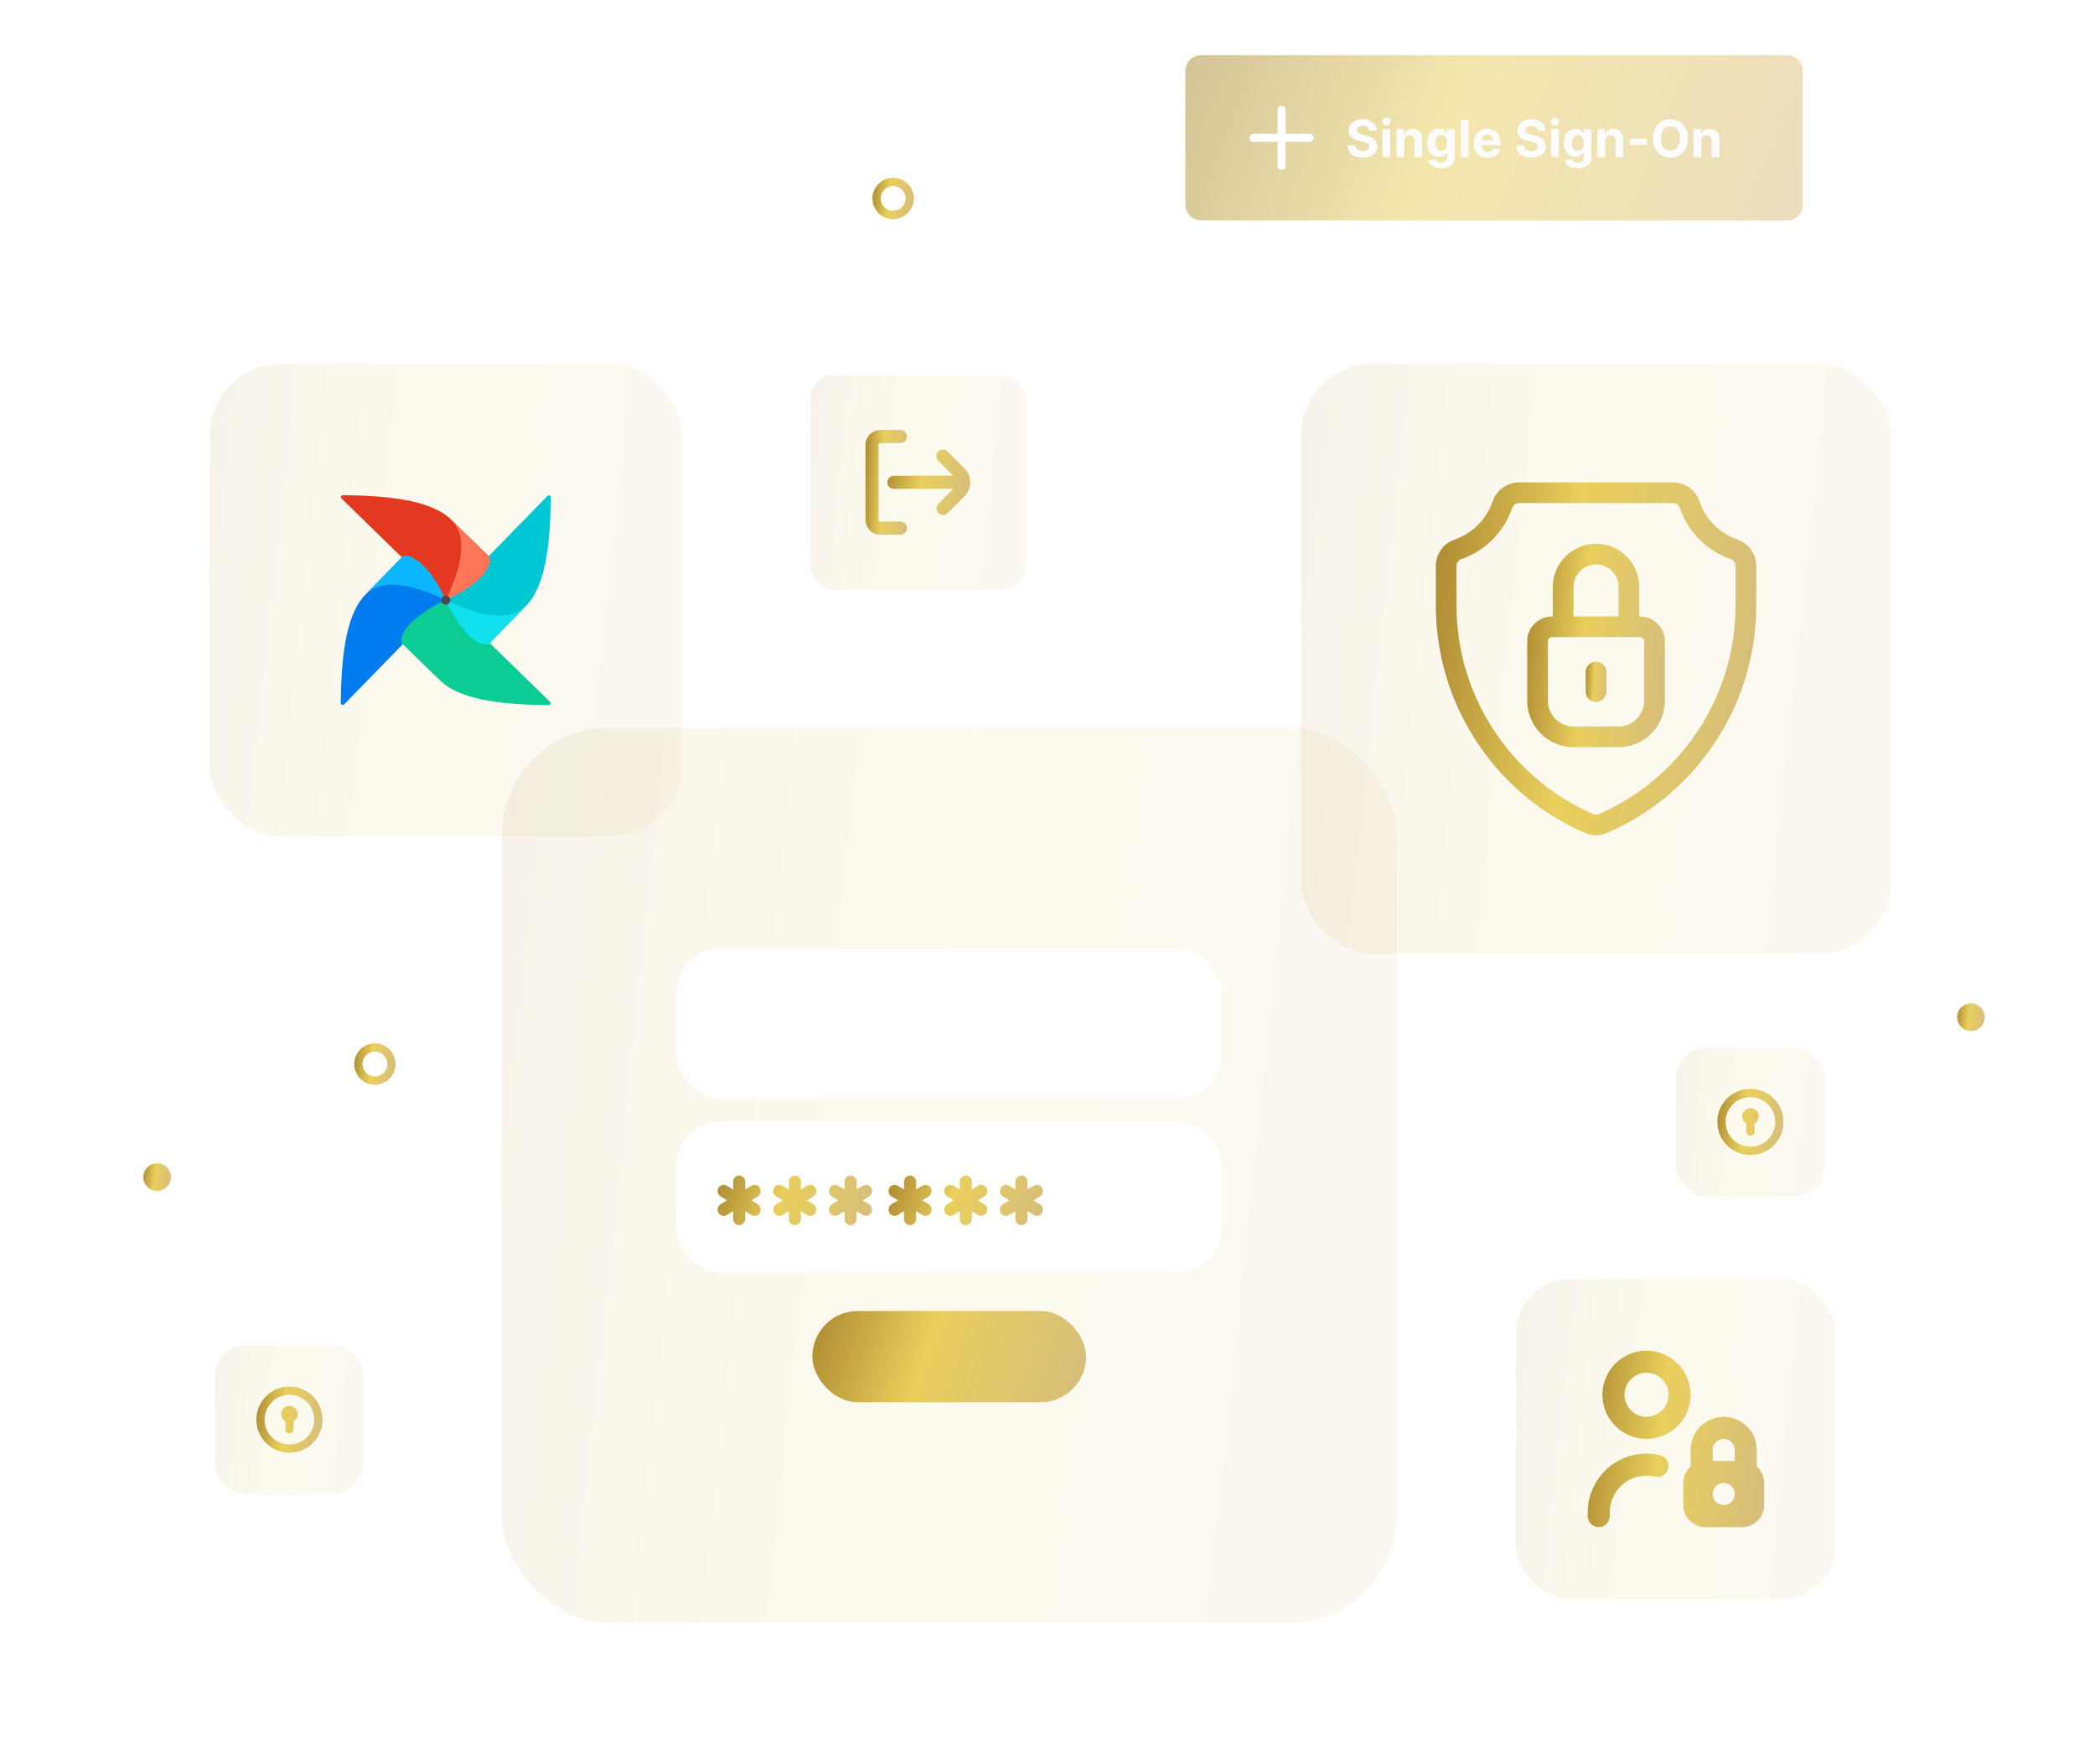 <svg width="380" height="320" viewBox="0 0 380 320" fill="none" xmlns="http://www.w3.org/2000/svg">
<g filter="url(#filter0_d_2087_2740)">
<rect x="275" y="232" width="57.975" height="57.975" rx="9.803" fill="url(#paint0_linear_2087_2740)" fill-opacity="0.1"/>
<g clip-path="url(#clip0_2087_2740)">
<path d="M298.654 244.988C294.242 244.988 290.654 248.576 290.654 252.988C290.654 257.4 294.242 260.988 298.654 260.988C303.066 260.988 306.654 257.4 306.654 252.988C306.654 248.576 303.066 244.988 298.654 244.988ZM298.654 256.988C296.449 256.988 294.654 255.193 294.654 252.988C294.654 250.782 296.449 248.988 298.654 248.988C300.86 248.988 302.654 250.782 302.654 252.988C302.654 255.193 300.86 256.988 298.654 256.988ZM302.601 266.346C302.346 267.421 301.264 268.085 300.194 267.833C299.694 267.714 299.176 267.654 298.654 267.654C294.978 267.654 291.988 270.645 291.988 274.321V274.988C291.988 276.093 291.093 276.988 289.988 276.988C288.882 276.988 287.988 276.093 287.988 274.988V274.321C287.988 268.44 292.773 263.654 298.654 263.654C299.485 263.654 300.313 263.75 301.114 263.94C302.19 264.194 302.856 265.272 302.601 266.346ZM318.654 266.008V262.988C318.654 259.68 315.962 256.988 312.654 256.988C309.346 256.988 306.654 259.68 306.654 262.988V266.008C305.836 266.74 305.321 267.804 305.321 268.988V272.988C305.321 275.197 307.112 276.988 309.321 276.988H315.988C318.197 276.988 319.988 275.197 319.988 272.988V268.988C319.988 267.804 319.473 266.74 318.654 266.008ZM312.654 260.988C313.757 260.988 314.654 261.885 314.654 262.988V264.988H310.654V262.988C310.654 261.885 311.552 260.988 312.654 260.988ZM312.654 272.988C311.55 272.988 310.654 272.092 310.654 270.988C310.654 269.884 311.55 268.988 312.654 268.988C313.758 268.988 314.654 269.884 314.654 270.988C314.654 272.092 313.758 272.988 312.654 272.988Z" fill="url(#paint1_linear_2087_2740)"/>
</g>
</g>
<g filter="url(#filter1_d_2087_2740)">
<rect x="147" y="68" width="38.975" height="38.975" rx="4.246" fill="url(#paint2_linear_2087_2740)" fill-opacity="0.1"/>
<g clip-path="url(#clip1_2087_2740)">
<path d="M163.321 94.612H159.686C159.601 94.612 159.518 94.578 159.458 94.517C159.397 94.457 159.363 94.375 159.363 94.289V80.686C159.363 80.6 159.397 80.518 159.458 80.458C159.518 80.397 159.601 80.363 159.686 80.362H163.321C163.636 80.362 163.938 80.237 164.161 80.015C164.383 79.792 164.508 79.49 164.508 79.175C164.508 78.86 164.383 78.558 164.161 78.335C163.938 78.113 163.636 77.987 163.321 77.987H159.686C158.971 77.988 158.285 78.273 157.779 78.779C157.273 79.285 156.988 79.971 156.988 80.686V94.289C156.988 95.004 157.273 95.69 157.779 96.196C158.285 96.702 158.971 96.987 159.686 96.987H163.321C163.636 96.987 163.938 96.862 164.161 96.64C164.383 96.417 164.508 96.115 164.508 95.8C164.508 95.485 164.383 95.183 164.161 94.96C163.938 94.738 163.636 94.612 163.321 94.612Z" fill="url(#paint3_linear_2087_2740)"/>
<path d="M174.944 84.968L171.871 81.897C171.761 81.787 171.63 81.699 171.486 81.64C171.342 81.58 171.187 81.549 171.031 81.549C170.875 81.549 170.721 81.58 170.577 81.64C170.433 81.7 170.302 81.787 170.192 81.897C170.081 82.008 169.994 82.139 169.934 82.283C169.875 82.427 169.844 82.581 169.844 82.737C169.844 83.052 169.969 83.354 170.192 83.577L172.893 86.277L162.134 86.299C161.819 86.299 161.517 86.425 161.294 86.647C161.071 86.87 160.946 87.172 160.946 87.487C160.946 87.802 161.071 88.104 161.294 88.327C161.517 88.549 161.819 88.674 162.134 88.674L172.937 88.655L170.192 91.4C169.982 91.625 169.868 91.922 169.874 92.23C169.879 92.538 170.004 92.831 170.222 93.049C170.439 93.266 170.733 93.391 171.041 93.396C171.348 93.401 171.646 93.287 171.871 93.077L174.942 90.006C175.273 89.675 175.535 89.283 175.714 88.85C175.893 88.418 175.985 87.955 175.985 87.487C175.985 87.019 175.893 86.556 175.714 86.124C175.535 85.692 175.273 85.299 174.942 84.968H174.944Z" fill="url(#paint4_linear_2087_2740)"/>
</g>
</g>
<g filter="url(#filter2_d_2087_2740)">
<rect x="39" y="244" width="27" height="27" rx="5.661" fill="url(#paint5_linear_2087_2740)" fill-opacity="0.1"/>
<g clip-path="url(#clip2_2087_2740)">
<path d="M52.5 251.5C51.313 251.5 50.153 251.852 49.167 252.511C48.18 253.17 47.411 254.108 46.957 255.204C46.503 256.3 46.384 257.507 46.615 258.671C46.847 259.834 47.418 260.904 48.257 261.743C49.096 262.582 50.166 263.153 51.33 263.385C52.493 263.616 53.7 263.497 54.796 263.043C55.892 262.589 56.83 261.82 57.489 260.833C58.148 259.847 58.5 258.687 58.5 257.5C58.498 255.909 57.866 254.384 56.741 253.259C55.616 252.134 54.091 251.502 52.5 251.5V251.5ZM52.5 262C51.61 262 50.74 261.736 50 261.242C49.26 260.747 48.683 260.044 48.343 259.222C48.002 258.4 47.913 257.495 48.087 256.622C48.26 255.749 48.689 254.947 49.318 254.318C49.947 253.689 50.749 253.26 51.622 253.086C52.495 252.913 53.4 253.002 54.222 253.343C55.044 253.683 55.747 254.26 56.242 255C56.736 255.74 57 256.61 57 257.5C56.999 258.693 56.524 259.837 55.681 260.681C54.837 261.524 53.693 261.999 52.5 262ZM54 256.5C53.999 256.762 53.929 257.019 53.798 257.246C53.666 257.473 53.477 257.661 53.25 257.792V259.25C53.25 259.449 53.171 259.64 53.03 259.78C52.89 259.921 52.699 260 52.5 260C52.301 260 52.11 259.921 51.97 259.78C51.829 259.64 51.75 259.449 51.75 259.25V257.792C51.523 257.659 51.335 257.47 51.204 257.242C51.074 257.014 51.005 256.756 51.006 256.493C51.007 256.231 51.077 255.973 51.209 255.746C51.341 255.518 51.53 255.33 51.758 255.199C51.986 255.069 52.244 255 52.506 255.001C52.769 255.001 53.027 255.071 53.254 255.203C53.481 255.335 53.67 255.524 53.801 255.752C53.932 255.979 54 256.237 54 256.5Z" fill="url(#paint6_linear_2087_2740)"/>
</g>
</g>
<g filter="url(#filter3_d_2087_2740)">
<rect x="304" y="190" width="27" height="27" rx="5.661" fill="url(#paint7_linear_2087_2740)" fill-opacity="0.1"/>
<g clip-path="url(#clip3_2087_2740)">
<path d="M317.5 197.5C316.313 197.5 315.153 197.852 314.167 198.511C313.18 199.17 312.411 200.108 311.957 201.204C311.503 202.3 311.384 203.507 311.615 204.671C311.847 205.834 312.418 206.904 313.257 207.743C314.096 208.582 315.166 209.153 316.329 209.385C317.493 209.616 318.7 209.497 319.796 209.043C320.892 208.589 321.83 207.82 322.489 206.833C323.148 205.847 323.5 204.687 323.5 203.5C323.498 201.909 322.866 200.384 321.741 199.259C320.616 198.134 319.091 197.502 317.5 197.5V197.5ZM317.5 208C316.61 208 315.74 207.736 315 207.242C314.26 206.747 313.683 206.044 313.343 205.222C313.002 204.4 312.913 203.495 313.086 202.622C313.26 201.749 313.689 200.947 314.318 200.318C314.947 199.689 315.749 199.26 316.622 199.086C317.495 198.913 318.4 199.002 319.222 199.343C320.044 199.683 320.747 200.26 321.242 201C321.736 201.74 322 202.61 322 203.5C321.999 204.693 321.524 205.837 320.681 206.681C319.837 207.524 318.693 207.999 317.5 208ZM319 202.5C318.999 202.762 318.929 203.019 318.798 203.246C318.666 203.473 318.477 203.661 318.25 203.792V205.25C318.25 205.449 318.171 205.64 318.03 205.78C317.89 205.921 317.699 206 317.5 206C317.301 206 317.11 205.921 316.97 205.78C316.829 205.64 316.75 205.449 316.75 205.25V203.792C316.523 203.659 316.335 203.47 316.204 203.242C316.074 203.014 316.005 202.756 316.006 202.493C316.007 202.231 316.077 201.973 316.209 201.746C316.341 201.518 316.53 201.33 316.758 201.199C316.986 201.069 317.244 201 317.506 201.001C317.769 201.001 318.027 201.071 318.254 201.203C318.481 201.335 318.67 201.524 318.801 201.752C318.932 201.979 319 202.237 319 202.5Z" fill="url(#paint8_linear_2087_2740)"/>
</g>
</g>
<g filter="url(#filter4_d_2087_2740)">
<rect x="38" y="66" width="85.718" height="85.718" rx="12.988" fill="url(#paint9_linear_2087_2740)" fill-opacity="0.1"/>
<path d="M62.425 127.754L80.665 109.057C80.778 108.94 80.8 108.76 80.705 108.627C79.595 107.078 77.55 106.81 76.791 105.769C74.543 102.687 73.973 100.941 73.008 101.05C72.942 101.057 72.882 101.094 72.833 101.143L66.243 107.897C62.454 111.782 61.91 120.337 61.811 127.501C61.806 127.825 62.199 127.987 62.425 127.754Z" fill="#017CEE"/>
<path d="M99.754 127.292L81.057 109.053C80.939 108.94 80.76 108.917 80.626 109.013C79.078 110.122 78.809 112.168 77.769 112.926C74.687 115.174 72.941 115.744 73.05 116.709C73.056 116.776 73.094 116.836 73.143 116.885L79.897 123.474C83.781 127.263 92.337 127.807 99.501 127.907C99.825 127.911 99.987 127.519 99.754 127.292Z" fill="#0BCD93"/>
<path fill-rule="evenodd" clip-rule="evenodd" d="M79.897 123.472C77.773 121.402 76.788 117.304 80.859 108.858C74.246 111.813 71.929 115.698 73.07 116.809L79.899 123.472H79.897Z" fill="#0BCD93"/>
<path d="M99.292 89.963L81.052 108.66C80.937 108.778 80.917 108.958 81.013 109.091C82.122 110.639 84.168 110.908 84.926 111.948C87.174 115.03 87.744 116.776 88.709 116.667C88.776 116.661 88.836 116.623 88.884 116.574L95.474 109.821C99.266 105.936 99.809 97.38 99.907 90.216C99.911 89.892 99.519 89.731 99.292 89.963Z" fill="#00C7D4"/>
<path fill-rule="evenodd" clip-rule="evenodd" d="M95.472 109.821C93.402 111.944 89.304 112.929 80.858 108.858C83.813 115.472 87.698 117.788 88.809 116.647L95.472 109.818V109.821Z" fill="#11E1EE"/>
<path d="M61.963 90.425L80.66 108.664C80.778 108.778 80.957 108.8 81.09 108.704C82.639 107.595 82.907 105.549 83.948 104.791C87.03 102.543 88.776 101.973 88.667 101.008C88.66 100.941 88.623 100.879 88.574 100.833L81.82 94.243C77.936 90.454 69.38 89.91 62.216 89.81C61.892 89.806 61.73 90.198 61.963 90.425Z" fill="#E43921"/>
<path fill-rule="evenodd" clip-rule="evenodd" d="M81.821 94.243C83.944 96.313 84.929 100.411 80.858 108.858C87.472 105.902 89.788 102.017 88.647 100.906L81.818 94.243H81.821Z" fill="#FF7557"/>
<path fill-rule="evenodd" clip-rule="evenodd" d="M66.246 107.897C68.316 105.774 72.413 104.788 80.86 108.86C77.905 102.246 74.02 99.93 72.908 101.07L66.246 107.899V107.897Z" fill="#0CB6FF"/>
<path d="M80.863 109.672C81.314 109.672 81.679 109.306 81.679 108.855C81.679 108.404 81.314 108.039 80.863 108.039C80.412 108.039 80.046 108.404 80.046 108.855C80.046 109.306 80.412 109.672 80.863 109.672Z" fill="#4A4848"/>
</g>
<g filter="url(#filter5_d_2087_2740)">
<path d="M162 32.25C161.258 32.25 160.533 32.47 159.917 32.882C159.3 33.294 158.819 33.88 158.535 34.565C158.252 35.25 158.177 36.004 158.322 36.732C158.467 37.459 158.824 38.127 159.348 38.652C159.873 39.176 160.541 39.533 161.268 39.678C161.996 39.823 162.75 39.748 163.435 39.465C164.12 39.181 164.706 38.7 165.118 38.083C165.53 37.467 165.75 36.742 165.75 36C165.749 35.006 165.354 34.053 164.65 33.349C163.947 32.647 162.994 32.251 162 32.25ZM162 38.25C161.555 38.25 161.12 38.118 160.75 37.871C160.38 37.624 160.092 37.272 159.921 36.861C159.751 36.45 159.706 35.998 159.793 35.561C159.88 35.125 160.094 34.724 160.409 34.409C160.724 34.094 161.125 33.88 161.561 33.793C161.998 33.706 162.45 33.751 162.861 33.921C163.272 34.092 163.624 34.38 163.871 34.75C164.118 35.12 164.25 35.555 164.25 36C164.249 36.596 164.012 37.168 163.59 37.59C163.168 38.012 162.597 38.249 162 38.25Z" fill="url(#paint10_linear_2087_2740)"/>
</g>
<g filter="url(#filter6_d_2087_2740)">
<path d="M68 189.25C67.258 189.25 66.533 189.47 65.917 189.882C65.3 190.294 64.819 190.88 64.535 191.565C64.252 192.25 64.177 193.004 64.322 193.732C64.467 194.459 64.824 195.127 65.348 195.652C65.873 196.176 66.541 196.533 67.268 196.678C67.996 196.823 68.75 196.748 69.435 196.465C70.12 196.181 70.706 195.7 71.118 195.083C71.53 194.467 71.75 193.742 71.75 193C71.749 192.006 71.353 191.053 70.65 190.35C69.948 189.646 68.994 189.251 68 189.25ZM68 195.25C67.555 195.25 67.12 195.118 66.75 194.871C66.38 194.624 66.092 194.272 65.921 193.861C65.751 193.45 65.706 192.998 65.793 192.561C65.88 192.125 66.094 191.724 66.409 191.409C66.724 191.094 67.125 190.88 67.561 190.793C67.998 190.706 68.45 190.751 68.861 190.921C69.272 191.092 69.624 191.38 69.871 191.75C70.118 192.12 70.25 192.555 70.25 193C70.249 193.597 70.012 194.168 69.59 194.59C69.168 195.012 68.597 195.249 68 195.25Z" fill="url(#paint11_linear_2087_2740)"/>
</g>
<g filter="url(#filter7_d_2087_2740)">
<rect x="236" y="66" width="107" height="107" rx="12.988" fill="url(#paint12_linear_2087_2740)" fill-opacity="0.1"/>
<path d="M315.14 97.867C311.925 96.761 309.349 94.171 308.25 90.938C307.552 88.881 305.625 87.5 303.459 87.5H275.538C273.372 87.5 271.446 88.881 270.747 90.938C269.647 94.173 267.072 96.763 263.857 97.867C261.811 98.569 260.437 100.5 260.437 102.673V109.735C260.437 118.952 263.198 127.827 268.423 135.401C273.205 142.33 279.792 147.752 287.476 151.082C288.119 151.361 288.809 151.5 289.5 151.5C290.191 151.5 290.88 151.361 291.523 151.082C299.206 147.752 305.794 142.33 310.575 135.401C315.8 127.827 318.563 118.952 318.563 109.735V102.673C318.563 100.502 317.188 98.57 315.143 97.867H315.14ZM314.81 109.735C314.81 118.188 312.278 126.326 307.487 133.271C303.105 139.621 297.069 144.591 290.03 147.641C289.692 147.787 289.305 147.789 288.966 147.641C281.927 144.591 275.891 139.621 271.51 133.271C266.718 126.327 264.186 118.188 264.186 109.735V102.673C264.186 102.103 264.543 101.597 265.074 101.414C269.378 99.935 272.827 96.47 274.297 92.145C274.48 91.61 274.978 91.25 275.538 91.25H303.459C304.019 91.25 304.518 91.61 304.7 92.145C306.17 96.47 309.618 99.935 313.923 101.414C314.454 101.597 314.812 102.103 314.812 102.673V109.735H314.81Z" fill="url(#paint13_linear_2087_2740)"/>
<path d="M297.465 111.811H297.338V106.47C297.338 102.148 293.82 98.63 289.497 98.63C285.175 98.63 281.657 102.148 281.657 106.47V111.811H281.53C279.04 111.811 277.015 113.837 277.015 116.326V127.117C277.015 131.753 280.787 135.527 285.424 135.527H293.571C298.208 135.527 301.98 131.755 301.98 127.117V116.326C301.98 113.836 299.955 111.811 297.465 111.811ZM285.407 106.47C285.407 104.215 287.242 102.38 289.497 102.38C291.753 102.38 293.588 104.215 293.588 106.47V111.811H285.407V106.47ZM298.23 127.117C298.23 129.686 296.14 131.776 293.571 131.776H285.424C282.855 131.776 280.765 129.686 280.765 127.117V116.326C280.765 115.903 281.109 115.561 281.53 115.561H297.465C297.888 115.561 298.23 115.904 298.23 116.326V127.117Z" fill="url(#paint14_linear_2087_2740)"/>
<path d="M289.497 120.023C288.461 120.023 287.622 120.862 287.622 121.898V125.441C287.622 126.477 288.461 127.316 289.497 127.316C290.534 127.316 291.373 126.477 291.373 125.441V121.898C291.373 120.862 290.534 120.023 289.497 120.023Z" fill="url(#paint15_linear_2087_2740)"/>
</g>
<g filter="url(#filter8_d_2087_2740)">
<rect x="91" y="132" width="162.344" height="162.344" rx="19.481" fill="url(#paint16_linear_2087_2740)" fill-opacity="0.1"/>
<g filter="url(#filter9_d_2087_2740)">
<rect x="122.724" y="172" width="98.896" height="27.31" rx="8" fill="white"/>
<rect x="123.724" y="173" width="96.896" height="25.31" rx="7" stroke="url(#paint17_linear_2087_2740)" stroke-width="https://www.astronomer.io/images/private-cloud/2"/>
</g>
<g filter="url(#filter10_d_2087_2740)">
<rect x="122.724" y="203.448" width="98.896" height="27.31" rx="8" fill="white"/>
<rect x="123.224" y="203.948" width="97.896" height="26.31" rx="7.5" stroke="white"/>
</g>
<path fill-rule="evenodd" clip-rule="evenodd" d="M143.076 215.751L141.921 215.058C141.394 214.744 140.719 214.929 140.417 215.474C140.115 216.019 140.296 216.717 140.823 217.031L141.979 217.724L140.823 218.417C140.296 218.731 140.115 219.429 140.417 219.974C140.719 220.519 141.394 220.707 141.921 220.39L143.076 219.697V221.083C143.076 221.714 143.568 222.224 144.174 222.224C144.781 222.224 145.272 221.714 145.272 221.083V219.697L146.428 220.39C146.955 220.704 147.622 220.519 147.927 219.974C148.229 219.429 148.053 218.731 147.526 218.417L146.37 217.724L147.526 217.031C148.053 216.717 148.229 216.019 147.927 215.474C147.625 214.929 146.955 214.741 146.428 215.058L145.272 215.751V214.365C145.272 213.734 144.781 213.224 144.174 213.224C143.568 213.224 143.076 213.734 143.076 214.365V215.751ZM132.978 215.751L131.823 215.058C131.296 214.744 130.623 214.929 130.318 215.474C130.016 216.019 130.198 216.717 130.725 217.031L131.88 217.724L130.725 218.417C130.198 218.731 130.016 219.429 130.318 219.974C130.62 220.519 131.296 220.707 131.823 220.39L132.978 219.697V221.083C132.978 221.714 133.469 222.224 134.076 222.224C134.683 222.224 135.174 221.714 135.174 221.083V219.697L136.33 220.39C136.851 220.704 137.524 220.519 137.828 219.974C138.13 219.429 137.949 218.731 137.428 218.417L136.272 217.724L137.428 217.031C137.949 216.717 138.13 216.019 137.828 215.474C137.526 214.929 136.851 214.741 136.33 215.058L135.174 215.751V214.365C135.174 213.734 134.683 213.224 134.076 213.224C133.469 213.224 132.978 213.734 132.978 214.365V215.751ZM153.175 215.751L152.019 215.058C151.492 214.744 150.817 214.929 150.515 215.474C150.219 216.019 150.394 216.717 150.921 217.031L152.077 217.724L150.921 218.417C150.394 218.731 150.219 219.429 150.515 219.974C150.817 220.519 151.492 220.707 152.019 220.39L153.175 219.697V221.083C153.175 221.714 153.666 222.224 154.273 222.224C154.879 222.224 155.371 221.714 155.371 221.083V219.697L156.526 220.39C157.053 220.704 157.72 220.519 158.025 219.974C158.327 219.429 158.151 218.731 157.624 218.417L156.469 217.724L157.624 217.031C158.151 216.717 158.327 216.019 158.025 215.474C157.723 214.929 157.053 214.741 156.526 215.058L155.371 215.751V214.365C155.371 213.734 154.879 213.224 154.273 213.224C153.666 213.224 153.175 213.734 153.175 214.365V215.751Z" fill="url(#paint18_linear_2087_2740)"/>
<path fill-rule="evenodd" clip-rule="evenodd" d="M174.076 215.751L172.921 215.058C172.394 214.744 171.719 214.929 171.417 215.474C171.115 216.019 171.296 216.717 171.823 217.031L172.979 217.724L171.823 218.417C171.296 218.731 171.115 219.429 171.417 219.974C171.719 220.519 172.394 220.707 172.921 220.39L174.076 219.697V221.083C174.076 221.714 174.568 222.224 175.174 222.224C175.781 222.224 176.272 221.714 176.272 221.083V219.697L177.428 220.39C177.955 220.704 178.622 220.519 178.927 219.974C179.229 219.429 179.053 218.731 178.526 218.417L177.37 217.724L178.526 217.031C179.053 216.717 179.229 216.019 178.927 215.474C178.625 214.929 177.955 214.741 177.428 215.058L176.272 215.751V214.365C176.272 213.734 175.781 213.224 175.174 213.224C174.568 213.224 174.076 213.734 174.076 214.365V215.751ZM163.978 215.751L162.823 215.058C162.296 214.744 161.623 214.929 161.318 215.474C161.016 216.019 161.198 216.717 161.725 217.031L162.88 217.724L161.725 218.417C161.198 218.731 161.016 219.429 161.318 219.974C161.62 220.519 162.296 220.707 162.823 220.39L163.978 219.697V221.083C163.978 221.714 164.469 222.224 165.076 222.224C165.683 222.224 166.174 221.714 166.174 221.083V219.697L167.33 220.39C167.851 220.704 168.524 220.519 168.828 219.974C169.13 219.429 168.949 218.731 168.428 218.417L167.272 217.724L168.428 217.031C168.949 216.717 169.13 216.019 168.828 215.474C168.526 214.929 167.851 214.741 167.33 215.058L166.174 215.751V214.365C166.174 213.734 165.683 213.224 165.076 213.224C164.469 213.224 163.978 213.734 163.978 214.365V215.751ZM184.175 215.751L183.019 215.058C182.492 214.744 181.817 214.929 181.515 215.474C181.219 216.019 181.394 216.717 181.921 217.031L183.077 217.724L181.921 218.417C181.394 218.731 181.219 219.429 181.515 219.974C181.817 220.519 182.492 220.707 183.019 220.39L184.175 219.697V221.083C184.175 221.714 184.666 222.224 185.273 222.224C185.879 222.224 186.371 221.714 186.371 221.083V219.697L187.526 220.39C188.053 220.704 188.72 220.519 189.025 219.974C189.327 219.429 189.151 218.731 188.624 218.417L187.469 217.724L188.624 217.031C189.151 216.717 189.327 216.019 189.025 215.474C188.723 214.929 188.053 214.741 187.526 215.058L186.371 215.751V214.365C186.371 213.734 185.879 213.224 185.273 213.224C184.666 213.224 184.175 213.734 184.175 214.365V215.751Z" fill="url(#paint19_linear_2087_2740)"/>
<rect x="147.345" y="237.793" width="49.655" height="16.552" rx="8.276" fill="url(#paint20_linear_2087_2740)"/>
<line x1="130.759" y1="176.759" x2="130.759" y2="193.31" stroke="url(#paint21_linear_2087_2740)" stroke-width="https://www.astronomer.io/images/private-cloud/2"/>
</g>
<g filter="url(#filter11_d_2087_2740)">
<circle cx="357.5" cy="184.5" r="2.5" fill="url(#paint22_linear_2087_2740)"/>
</g>
<g filter="url(#filter12_d_2087_2740)">
<circle cx="28.5" cy="213.5" r="2.5" fill="url(#paint23_linear_2087_2740)"/>
</g>
<path d="M215 12.909C215 11.302 216.302 10 217.909 10H324.091C325.698 10 327 11.302 327 12.909V37.091C327 38.698 325.698 40 324.091 40H217.909C216.302 40 215 38.698 215 37.091V12.909Z" fill="url(#paint24_linear_2087_2740)" fill-opacity="0.5"/>
<g clip-path="url(#clip4_2087_2740)">
<path d="M237.546 24.273H233.182V19.909C233.182 19.507 232.856 19.182 232.455 19.182C232.053 19.182 231.727 19.507 231.727 19.909V24.273H227.364C226.962 24.273 226.636 24.598 226.636 25C226.636 25.402 226.962 25.727 227.364 25.727H231.727V30.091C231.727 30.492 232.053 30.818 232.455 30.818C232.856 30.818 233.182 30.492 233.182 30.091V25.727H237.546C237.947 25.727 238.273 25.402 238.273 25C238.273 24.598 237.947 24.273 237.546 24.273Z" fill="white"/>
</g>
<path d="M248.352 23.677C248.326 23.41 248.212 23.203 248.012 23.055C247.811 22.908 247.539 22.834 247.195 22.834C246.961 22.834 246.764 22.867 246.603 22.933C246.442 22.997 246.319 23.086 246.233 23.201C246.149 23.315 246.107 23.445 246.107 23.591C246.103 23.712 246.128 23.818 246.184 23.908C246.241 23.999 246.319 24.077 246.418 24.143C246.517 24.207 246.632 24.263 246.762 24.312C246.892 24.358 247.031 24.398 247.179 24.431L247.787 24.576C248.082 24.642 248.353 24.73 248.6 24.84C248.847 24.951 249.061 25.086 249.241 25.247C249.422 25.408 249.562 25.598 249.661 25.816C249.763 26.034 249.814 26.284 249.817 26.566C249.814 26.98 249.709 27.34 249.499 27.644C249.292 27.946 248.992 28.18 248.6 28.348C248.21 28.513 247.739 28.596 247.188 28.596C246.642 28.596 246.166 28.512 245.76 28.345C245.357 28.177 245.042 27.929 244.815 27.601C244.59 27.27 244.472 26.861 244.461 26.374H245.846C245.862 26.601 245.927 26.791 246.041 26.943C246.158 27.093 246.314 27.206 246.507 27.284C246.704 27.358 246.925 27.396 247.172 27.396C247.414 27.396 247.625 27.361 247.803 27.29C247.984 27.22 248.124 27.122 248.223 26.996C248.322 26.87 248.372 26.726 248.372 26.563C248.372 26.411 248.327 26.283 248.236 26.179C248.148 26.076 248.018 25.988 247.846 25.915C247.677 25.842 247.468 25.776 247.222 25.716L246.484 25.531C245.914 25.393 245.463 25.175 245.132 24.88C244.802 24.585 244.637 24.187 244.64 23.687C244.637 23.277 244.747 22.919 244.967 22.612C245.19 22.306 245.495 22.067 245.883 21.895C246.271 21.723 246.711 21.637 247.205 21.637C247.707 21.637 248.146 21.723 248.521 21.895C248.898 22.067 249.191 22.306 249.4 22.612C249.609 22.919 249.717 23.274 249.724 23.677H248.352ZM250.753 28.5V23.422H252.161V28.5H250.753ZM251.46 22.768C251.251 22.768 251.071 22.698 250.922 22.559C250.774 22.419 250.7 22.25 250.7 22.054C250.7 21.86 250.774 21.693 250.922 21.555C251.071 21.413 251.251 21.343 251.46 21.343C251.67 21.343 251.848 21.413 251.996 21.555C252.146 21.693 252.221 21.86 252.221 22.054C252.221 22.25 252.146 22.419 251.996 22.559C251.848 22.698 251.67 22.768 251.46 22.768ZM254.698 25.564V28.5H253.289V23.422H254.631V24.318H254.691C254.803 24.023 254.992 23.789 255.256 23.617C255.521 23.443 255.841 23.356 256.218 23.356C256.571 23.356 256.878 23.433 257.141 23.588C257.403 23.742 257.607 23.962 257.752 24.249C257.898 24.533 257.97 24.872 257.97 25.267V28.5H256.562V25.518C256.564 25.207 256.485 24.965 256.324 24.791C256.163 24.615 255.942 24.526 255.66 24.526C255.47 24.526 255.303 24.567 255.157 24.649C255.014 24.73 254.901 24.849 254.82 25.006C254.741 25.16 254.7 25.346 254.698 25.564ZM261.368 30.51C260.912 30.51 260.52 30.447 260.194 30.322C259.87 30.198 259.612 30.029 259.421 29.816C259.229 29.602 259.104 29.362 259.047 29.095L260.35 28.92C260.389 29.021 260.452 29.116 260.538 29.204C260.624 29.292 260.737 29.363 260.879 29.416C261.022 29.471 261.196 29.498 261.401 29.498C261.707 29.498 261.96 29.423 262.158 29.274C262.358 29.126 262.459 28.878 262.459 28.53V27.601H262.399C262.337 27.742 262.245 27.875 262.122 28.001C261.998 28.126 261.839 28.229 261.645 28.308C261.452 28.388 261.22 28.427 260.951 28.427C260.57 28.427 260.223 28.339 259.91 28.163C259.599 27.984 259.351 27.712 259.166 27.346C258.983 26.978 258.892 26.513 258.892 25.951C258.892 25.376 258.985 24.896 259.173 24.51C259.36 24.124 259.609 23.835 259.92 23.644C260.233 23.452 260.576 23.356 260.948 23.356C261.232 23.356 261.47 23.405 261.662 23.502C261.854 23.596 262.008 23.715 262.125 23.859C262.244 24 262.335 24.139 262.399 24.275H262.452V23.422H263.85V28.55C263.85 28.982 263.745 29.343 263.533 29.634C263.322 29.925 263.028 30.143 262.654 30.288C262.281 30.436 261.853 30.51 261.368 30.51ZM261.398 27.369C261.625 27.369 261.816 27.313 261.973 27.201C262.131 27.086 262.253 26.923 262.336 26.712C262.422 26.498 262.465 26.242 262.465 25.945C262.465 25.647 262.423 25.389 262.34 25.171C262.256 24.951 262.135 24.78 261.976 24.659C261.817 24.538 261.625 24.477 261.398 24.477C261.166 24.477 260.971 24.54 260.812 24.665C260.654 24.789 260.534 24.961 260.452 25.181C260.371 25.401 260.33 25.656 260.33 25.945C260.33 26.238 260.371 26.491 260.452 26.705C260.536 26.916 260.656 27.081 260.812 27.198C260.971 27.312 261.166 27.369 261.398 27.369ZM266.379 21.73V28.5H264.971V21.73H266.379ZM269.822 28.599C269.299 28.599 268.85 28.493 268.473 28.282C268.098 28.068 267.809 27.766 267.607 27.376C267.404 26.984 267.303 26.52 267.303 25.984C267.303 25.462 267.404 25.004 267.607 24.609C267.809 24.215 268.095 23.907 268.463 23.687C268.833 23.466 269.267 23.356 269.765 23.356C270.1 23.356 270.412 23.41 270.701 23.518C270.992 23.624 271.245 23.784 271.461 23.997C271.679 24.211 271.849 24.48 271.97 24.804C272.091 25.126 272.152 25.503 272.152 25.935V26.322H267.864V25.449H270.826C270.826 25.246 270.782 25.066 270.694 24.91C270.606 24.753 270.484 24.631 270.327 24.543C270.173 24.453 269.993 24.407 269.788 24.407C269.575 24.407 269.385 24.457 269.22 24.556C269.057 24.653 268.929 24.784 268.836 24.95C268.744 25.113 268.696 25.294 268.694 25.495V26.325C268.694 26.576 268.741 26.793 268.833 26.976C268.928 27.159 269.061 27.3 269.233 27.399C269.405 27.498 269.609 27.548 269.845 27.548C270.001 27.548 270.144 27.526 270.274 27.482C270.404 27.438 270.516 27.372 270.608 27.284C270.701 27.195 270.771 27.087 270.82 26.959L272.122 27.046C272.056 27.358 271.921 27.632 271.716 27.865C271.513 28.097 271.251 28.277 270.929 28.407C270.609 28.535 270.24 28.599 269.822 28.599ZM278.925 23.677C278.898 23.41 278.785 23.203 278.584 23.055C278.384 22.908 278.112 22.834 277.768 22.834C277.534 22.834 277.337 22.867 277.176 22.933C277.015 22.997 276.892 23.086 276.806 23.201C276.722 23.315 276.68 23.445 276.68 23.591C276.676 23.712 276.701 23.818 276.756 23.908C276.814 23.999 276.892 24.077 276.991 24.143C277.09 24.207 277.205 24.263 277.335 24.312C277.465 24.358 277.604 24.398 277.751 24.431L278.36 24.576C278.655 24.642 278.926 24.73 279.173 24.84C279.42 24.951 279.633 25.086 279.814 25.247C279.995 25.408 280.135 25.598 280.234 25.816C280.335 26.034 280.387 26.284 280.389 26.566C280.387 26.98 280.281 27.34 280.072 27.644C279.865 27.946 279.565 28.18 279.173 28.348C278.783 28.513 278.312 28.596 277.761 28.596C277.215 28.596 276.739 28.512 276.333 28.345C275.93 28.177 275.615 27.929 275.388 27.601C275.163 27.27 275.045 26.861 275.034 26.374H276.419C276.434 26.601 276.499 26.791 276.614 26.943C276.731 27.093 276.886 27.206 277.08 27.284C277.276 27.358 277.498 27.396 277.745 27.396C277.987 27.396 278.198 27.361 278.376 27.29C278.557 27.22 278.697 27.122 278.796 26.996C278.895 26.87 278.945 26.726 278.945 26.563C278.945 26.411 278.899 26.283 278.809 26.179C278.721 26.076 278.591 25.988 278.419 25.915C278.249 25.842 278.041 25.776 277.794 25.716L277.057 25.531C276.486 25.393 276.036 25.175 275.705 24.88C275.374 24.585 275.21 24.187 275.212 23.687C275.21 23.277 275.319 22.919 275.54 22.612C275.762 22.306 276.068 22.067 276.455 21.895C276.843 21.723 277.284 21.637 277.778 21.637C278.28 21.637 278.719 21.723 279.093 21.895C279.47 22.067 279.763 22.306 279.973 22.612C280.182 22.919 280.29 23.274 280.297 23.677H278.925ZM281.326 28.5V23.422H282.734V28.5H281.326ZM282.033 22.768C281.824 22.768 281.644 22.698 281.494 22.559C281.347 22.419 281.273 22.25 281.273 22.054C281.273 21.86 281.347 21.693 281.494 21.555C281.644 21.413 281.824 21.343 282.033 21.343C282.242 21.343 282.421 21.413 282.569 21.555C282.718 21.693 282.793 21.86 282.793 22.054C282.793 22.25 282.718 22.419 282.569 22.559C282.421 22.698 282.242 22.768 282.033 22.768ZM286.15 30.51C285.693 30.51 285.302 30.447 284.976 30.322C284.652 30.198 284.394 30.029 284.203 29.816C284.011 29.602 283.886 29.362 283.829 29.095L285.131 28.92C285.171 29.021 285.234 29.116 285.32 29.204C285.406 29.292 285.519 29.363 285.66 29.416C285.804 29.471 285.978 29.498 286.183 29.498C286.489 29.498 286.741 29.423 286.94 29.274C287.14 29.126 287.241 28.878 287.241 28.53V27.601H287.181C287.119 27.742 287.027 27.875 286.903 28.001C286.78 28.126 286.621 28.229 286.427 28.308C286.233 28.388 286.002 28.427 285.733 28.427C285.352 28.427 285.005 28.339 284.692 28.163C284.381 27.984 284.133 27.712 283.948 27.346C283.765 26.978 283.674 26.513 283.674 25.951C283.674 25.376 283.767 24.896 283.955 24.51C284.142 24.124 284.391 23.835 284.702 23.644C285.015 23.452 285.357 23.356 285.73 23.356C286.014 23.356 286.252 23.405 286.444 23.502C286.636 23.596 286.79 23.715 286.907 23.859C287.026 24 287.117 24.139 287.181 24.275H287.234V23.422H288.632V28.55C288.632 28.982 288.526 29.343 288.315 29.634C288.103 29.925 287.81 30.143 287.436 30.288C287.063 30.436 286.634 30.51 286.15 30.51ZM286.179 27.369C286.406 27.369 286.598 27.313 286.755 27.201C286.913 27.086 287.034 26.923 287.118 26.712C287.204 26.498 287.247 26.242 287.247 25.945C287.247 25.647 287.205 25.389 287.122 25.171C287.038 24.951 286.917 24.78 286.758 24.659C286.599 24.538 286.406 24.477 286.179 24.477C285.948 24.477 285.753 24.54 285.594 24.665C285.436 24.789 285.315 24.961 285.234 25.181C285.152 25.401 285.112 25.656 285.112 25.945C285.112 26.238 285.152 26.491 285.234 26.705C285.318 26.916 285.438 27.081 285.594 27.198C285.753 27.312 285.948 27.369 286.179 27.369ZM291.161 25.564V28.5H289.753V23.422H291.095V24.318H291.155C291.267 24.023 291.455 23.789 291.72 23.617C291.984 23.443 292.305 23.356 292.682 23.356C293.034 23.356 293.342 23.433 293.604 23.588C293.866 23.742 294.07 23.962 294.216 24.249C294.361 24.533 294.434 24.872 294.434 25.267V28.5H293.026V25.518C293.028 25.207 292.949 24.965 292.788 24.791C292.627 24.615 292.405 24.526 292.123 24.526C291.934 24.526 291.766 24.567 291.621 24.649C291.477 24.73 291.365 24.849 291.284 25.006C291.204 25.16 291.163 25.346 291.161 25.564ZM298.707 25.161V26.279H295.62V25.161H298.707ZM306.155 25.115C306.155 25.853 306.015 26.481 305.736 26.999C305.458 27.517 305.079 27.913 304.598 28.186C304.12 28.457 303.582 28.593 302.985 28.593C302.384 28.593 301.844 28.456 301.365 28.183C300.887 27.909 300.509 27.514 300.231 26.996C299.954 26.478 299.815 25.851 299.815 25.115C299.815 24.377 299.954 23.748 300.231 23.231C300.509 22.713 300.887 22.318 301.365 22.047C301.844 21.774 302.384 21.637 302.985 21.637C303.582 21.637 304.12 21.774 304.598 22.047C305.079 22.318 305.458 22.713 305.736 23.231C306.015 23.748 306.155 24.377 306.155 25.115ZM304.704 25.115C304.704 24.637 304.633 24.233 304.489 23.905C304.348 23.577 304.149 23.328 303.891 23.158C303.633 22.988 303.331 22.903 302.985 22.903C302.639 22.903 302.337 22.988 302.079 23.158C301.822 23.328 301.621 23.577 301.478 23.905C301.337 24.233 301.266 24.637 301.266 25.115C301.266 25.593 301.337 25.996 301.478 26.325C301.621 26.653 301.822 26.902 302.079 27.072C302.337 27.242 302.639 27.326 302.985 27.326C303.331 27.326 303.633 27.242 303.891 27.072C304.149 26.902 304.348 26.653 304.489 26.325C304.633 25.996 304.704 25.593 304.704 25.115ZM308.598 25.564V28.5H307.189V23.422H308.531V24.318H308.591C308.703 24.023 308.892 23.789 309.156 23.617C309.421 23.443 309.741 23.356 310.118 23.356C310.471 23.356 310.778 23.433 311.041 23.588C311.303 23.742 311.507 23.962 311.652 24.249C311.798 24.533 311.87 24.872 311.87 25.267V28.5H310.462V25.518C310.464 25.207 310.385 24.965 310.224 24.791C310.063 24.615 309.842 24.526 309.56 24.526C309.37 24.526 309.203 24.567 309.057 24.649C308.914 24.73 308.801 24.849 308.72 25.006C308.641 25.16 308.6 25.346 308.598 25.564Z" fill="#FCFCFC"/>
<defs>
<filter id="filter0_d_2087_2740" x="255" y="212" width="97.975" height="97.975" filterUnits="userSpaceOnUse" color-interpolation-filters="sRGB">
<feFlood flood-opacity="0" result="BackgroundImageFix"/>
<feColorMatrix in="SourceAlpha" type="matrix" values="0 0 0 0 0 0 0 0 0 0 0 0 0 0 0 0 0 0 127 0" result="hardAlpha"/>
<feOffset/>
<feGaussianBlur stdDeviation="10"/>
<feComposite in2="hardAlpha" operator="out"/>
<feColorMatrix type="matrix" values="0 0 0 0 0.039 0 0 0 0 0.078 0 0 0 0 0.137 0 0 0 0.2 0"/>
<feBlend mode="normal" in2="BackgroundImageFix" result="effect1_dropShadow_2087_2740"/>
<feBlend mode="normal" in="SourceGraphic" in2="effect1_dropShadow_2087_2740" result="shape"/>
</filter>
<filter id="filter1_d_2087_2740" x="138.336" y="59.337" width="56.302" height="56.302" filterUnits="userSpaceOnUse" color-interpolation-filters="sRGB">
<feFlood flood-opacity="0" result="BackgroundImageFix"/>
<feColorMatrix in="SourceAlpha" type="matrix" values="0 0 0 0 0 0 0 0 0 0 0 0 0 0 0 0 0 0 127 0" result="hardAlpha"/>
<feOffset/>
<feGaussianBlur stdDeviation="4.332"/>
<feComposite in2="hardAlpha" operator="out"/>
<feColorMatrix type="matrix" values="0 0 0 0 0.039 0 0 0 0 0.078 0 0 0 0 0.137 0 0 0 0.2 0"/>
<feBlend mode="normal" in2="BackgroundImageFix" result="effect1_dropShadow_2087_2740"/>
<feBlend mode="normal" in="SourceGraphic" in2="effect1_dropShadow_2087_2740" result="shape"/>
</filter>
<filter id="filter2_d_2087_2740" x="19" y="224" width="67" height="67" filterUnits="userSpaceOnUse" color-interpolation-filters="sRGB">
<feFlood flood-opacity="0" result="BackgroundImageFix"/>
<feColorMatrix in="SourceAlpha" type="matrix" values="0 0 0 0 0 0 0 0 0 0 0 0 0 0 0 0 0 0 127 0" result="hardAlpha"/>
<feOffset/>
<feGaussianBlur stdDeviation="10"/>
<feComposite in2="hardAlpha" operator="out"/>
<feColorMatrix type="matrix" values="0 0 0 0 0.039 0 0 0 0 0.078 0 0 0 0 0.137 0 0 0 0.2 0"/>
<feBlend mode="normal" in2="BackgroundImageFix" result="effect1_dropShadow_2087_2740"/>
<feBlend mode="normal" in="SourceGraphic" in2="effect1_dropShadow_2087_2740" result="shape"/>
</filter>
<filter id="filter3_d_2087_2740" x="284" y="170" width="67" height="67" filterUnits="userSpaceOnUse" color-interpolation-filters="sRGB">
<feFlood flood-opacity="0" result="BackgroundImageFix"/>
<feColorMatrix in="SourceAlpha" type="matrix" values="0 0 0 0 0 0 0 0 0 0 0 0 0 0 0 0 0 0 127 0" result="hardAlpha"/>
<feOffset/>
<feGaussianBlur stdDeviation="10"/>
<feComposite in2="hardAlpha" operator="out"/>
<feColorMatrix type="matrix" values="0 0 0 0 0.039 0 0 0 0 0.078 0 0 0 0 0.137 0 0 0 0.2 0"/>
<feBlend mode="normal" in2="BackgroundImageFix" result="effect1_dropShadow_2087_2740"/>
<feBlend mode="normal" in="SourceGraphic" in2="effect1_dropShadow_2087_2740" result="shape"/>
</filter>
<filter id="filter4_d_2087_2740" x="18" y="46" width="125.718" height="125.718" filterUnits="userSpaceOnUse" color-interpolation-filters="sRGB">
<feFlood flood-opacity="0" result="BackgroundImageFix"/>
<feColorMatrix in="SourceAlpha" type="matrix" values="0 0 0 0 0 0 0 0 0 0 0 0 0 0 0 0 0 0 127 0" result="hardAlpha"/>
<feOffset/>
<feGaussianBlur stdDeviation="10"/>
<feComposite in2="hardAlpha" operator="out"/>
<feColorMatrix type="matrix" values="0 0 0 0 0.039 0 0 0 0 0.078 0 0 0 0 0.137 0 0 0 0.2 0"/>
<feBlend mode="normal" in2="BackgroundImageFix" result="effect1_dropShadow_2087_2740"/>
<feBlend mode="normal" in="SourceGraphic" in2="effect1_dropShadow_2087_2740" result="shape"/>
</filter>
<filter id="filter5_d_2087_2740" x="136" y="10" width="52" height="52" filterUnits="userSpaceOnUse" color-interpolation-filters="sRGB">
<feFlood flood-opacity="0" result="BackgroundImageFix"/>
<feColorMatrix in="SourceAlpha" type="matrix" values="0 0 0 0 0 0 0 0 0 0 0 0 0 0 0 0 0 0 127 0" result="hardAlpha"/>
<feOffset/>
<feGaussianBlur stdDeviation="10"/>
<feComposite in2="hardAlpha" operator="out"/>
<feColorMatrix type="matrix" values="0 0 0 0 0.039 0 0 0 0 0.078 0 0 0 0 0.137 0 0 0 0.2 0"/>
<feBlend mode="normal" in2="BackgroundImageFix" result="effect1_dropShadow_2087_2740"/>
<feBlend mode="normal" in="SourceGraphic" in2="effect1_dropShadow_2087_2740" result="shape"/>
</filter>
<filter id="filter6_d_2087_2740" x="42" y="167" width="52" height="52" filterUnits="userSpaceOnUse" color-interpolation-filters="sRGB">
<feFlood flood-opacity="0" result="BackgroundImageFix"/>
<feColorMatrix in="SourceAlpha" type="matrix" values="0 0 0 0 0 0 0 0 0 0 0 0 0 0 0 0 0 0 127 0" result="hardAlpha"/>
<feOffset/>
<feGaussianBlur stdDeviation="10"/>
<feComposite in2="hardAlpha" operator="out"/>
<feColorMatrix type="matrix" values="0 0 0 0 0.039 0 0 0 0 0.078 0 0 0 0 0.137 0 0 0 0.2 0"/>
<feBlend mode="normal" in2="BackgroundImageFix" result="effect1_dropShadow_2087_2740"/>
<feBlend mode="normal" in="SourceGraphic" in2="effect1_dropShadow_2087_2740" result="shape"/>
</filter>
<filter id="filter7_d_2087_2740" x="216" y="46" width="147" height="147" filterUnits="userSpaceOnUse" color-interpolation-filters="sRGB">
<feFlood flood-opacity="0" result="BackgroundImageFix"/>
<feColorMatrix in="SourceAlpha" type="matrix" values="0 0 0 0 0 0 0 0 0 0 0 0 0 0 0 0 0 0 127 0" result="hardAlpha"/>
<feOffset/>
<feGaussianBlur stdDeviation="10"/>
<feComposite in2="hardAlpha" operator="out"/>
<feColorMatrix type="matrix" values="0 0 0 0 0.039 0 0 0 0 0.078 0 0 0 0 0.137 0 0 0 0.2 0"/>
<feBlend mode="normal" in2="BackgroundImageFix" result="effect1_dropShadow_2087_2740"/>
<feBlend mode="normal" in="SourceGraphic" in2="effect1_dropShadow_2087_2740" result="shape"/>
</filter>
<filter id="filter8_d_2087_2740" x="71" y="112" width="202.344" height="202.344" filterUnits="userSpaceOnUse" color-interpolation-filters="sRGB">
<feFlood flood-opacity="0" result="BackgroundImageFix"/>
<feColorMatrix in="SourceAlpha" type="matrix" values="0 0 0 0 0 0 0 0 0 0 0 0 0 0 0 0 0 0 127 0" result="hardAlpha"/>
<feOffset/>
<feGaussianBlur stdDeviation="10"/>
<feComposite in2="hardAlpha" operator="out"/>
<feColorMatrix type="matrix" values="0 0 0 0 0.039 0 0 0 0 0.078 0 0 0 0 0.137 0 0 0 0.2 0"/>
<feBlend mode="normal" in2="BackgroundImageFix" result="effect1_dropShadow_2087_2740"/>
<feBlend mode="normal" in="SourceGraphic" in2="effect1_dropShadow_2087_2740" result="shape"/>
</filter>
<filter id="filter9_d_2087_2740" x="74.724" y="132" width="194.896" height="123.31" filterUnits="userSpaceOnUse" color-interpolation-filters="sRGB">
<feFlood flood-opacity="0" result="BackgroundImageFix"/>
<feColorMatrix in="SourceAlpha" type="matrix" values="0 0 0 0 0 0 0 0 0 0 0 0 0 0 0 0 0 0 127 0" result="hardAlpha"/>
<feOffset dy="https://www.astronomer.io/images/private-cloud/8"/>
<feGaussianBlur stdDeviation="24"/>
<feComposite in2="hardAlpha" operator="out"/>
<feColorMatrix type="matrix" values="0 0 0 0 0.17 0 0 0 0 0.13 0 0 0 0 0.358 0 0 0 0.2 0"/>
<feBlend mode="normal" in2="BackgroundImageFix" result="effect1_dropShadow_2087_2740"/>
<feBlend mode="normal" in="SourceGraphic" in2="effect1_dropShadow_2087_2740" result="shape"/>
</filter>
<filter id="filter10_d_2087_2740" x="74.724" y="163.448" width="194.896" height="123.31" filterUnits="userSpaceOnUse" color-interpolation-filters="sRGB">
<feFlood flood-opacity="0" result="BackgroundImageFix"/>
<feColorMatrix in="SourceAlpha" type="matrix" values="0 0 0 0 0 0 0 0 0 0 0 0 0 0 0 0 0 0 127 0" result="hardAlpha"/>
<feOffset dy="https://www.astronomer.io/images/private-cloud/8"/>
<feGaussianBlur stdDeviation="24"/>
<feComposite in2="hardAlpha" operator="out"/>
<feColorMatrix type="matrix" values="0 0 0 0 0.17 0 0 0 0 0.13 0 0 0 0 0.358 0 0 0 0.2 0"/>
<feBlend mode="normal" in2="BackgroundImageFix" result="effect1_dropShadow_2087_2740"/>
<feBlend mode="normal" in="SourceGraphic" in2="effect1_dropShadow_2087_2740" result="shape"/>
</filter>
<filter id="filter11_d_2087_2740" x="335" y="162" width="45" height="45" filterUnits="userSpaceOnUse" color-interpolation-filters="sRGB">
<feFlood flood-opacity="0" result="BackgroundImageFix"/>
<feColorMatrix in="SourceAlpha" type="matrix" values="0 0 0 0 0 0 0 0 0 0 0 0 0 0 0 0 0 0 127 0" result="hardAlpha"/>
<feOffset/>
<feGaussianBlur stdDeviation="10"/>
<feComposite in2="hardAlpha" operator="out"/>
<feColorMatrix type="matrix" values="0 0 0 0 0.039 0 0 0 0 0.078 0 0 0 0 0.137 0 0 0 0.2 0"/>
<feBlend mode="normal" in2="BackgroundImageFix" result="effect1_dropShadow_2087_2740"/>
<feBlend mode="normal" in="SourceGraphic" in2="effect1_dropShadow_2087_2740" result="shape"/>
</filter>
<filter id="filter12_d_2087_2740" x="6" y="191" width="45" height="45" filterUnits="userSpaceOnUse" color-interpolation-filters="sRGB">
<feFlood flood-opacity="0" result="BackgroundImageFix"/>
<feColorMatrix in="SourceAlpha" type="matrix" values="0 0 0 0 0 0 0 0 0 0 0 0 0 0 0 0 0 0 127 0" result="hardAlpha"/>
<feOffset/>
<feGaussianBlur stdDeviation="10"/>
<feComposite in2="hardAlpha" operator="out"/>
<feColorMatrix type="matrix" values="0 0 0 0 0.039 0 0 0 0 0.078 0 0 0 0 0.137 0 0 0 0.2 0"/>
<feBlend mode="normal" in2="BackgroundImageFix" result="effect1_dropShadow_2087_2740"/>
<feBlend mode="normal" in="SourceGraphic" in2="effect1_dropShadow_2087_2740" result="shape"/>
</filter>
<linearGradient id="paint0_linear_2087_2740" x1="263.756" y1="211.129" x2="340.384" y2="219.144" gradientUnits="userSpaceOnUse">
<stop offset="0.091" stop-color="#9D7927"/>
<stop offset="0.519" stop-color="#E9CF5C"/>
<stop offset="1" stop-color="#D6BD7C"/>
</linearGradient>
<linearGradient id="paint1_linear_2087_2740" x1="281.781" y1="233.468" x2="324.077" y2="237.892" gradientUnits="userSpaceOnUse">
<stop offset="0.091" stop-color="#9D7927"/>
<stop offset="0.519" stop-color="#E9CF5C"/>
<stop offset="1" stop-color="#D6BD7C"/>
</linearGradient>
<linearGradient id="paint2_linear_2087_2740" x1="139.441" y1="53.969" x2="190.956" y2="59.357" gradientUnits="userSpaceOnUse">
<stop offset="0.091" stop-color="#9D7927"/>
<stop offset="0.519" stop-color="#E9CF5C"/>
<stop offset="1" stop-color="#D6BD7C"/>
</linearGradient>
<linearGradient id="paint3_linear_2087_2740" x1="155.529" y1="71.147" x2="165.561" y2="71.563" gradientUnits="userSpaceOnUse">
<stop offset="0.091" stop-color="#9D7927"/>
<stop offset="0.519" stop-color="#E9CF5C"/>
<stop offset="1" stop-color="#D6BD7C"/>
</linearGradient>
<linearGradient id="paint4_linear_2087_2740" x1="158.029" y1="77.285" x2="177.777" y2="79.907" gradientUnits="userSpaceOnUse">
<stop offset="0.091" stop-color="#9D7927"/>
<stop offset="0.519" stop-color="#E9CF5C"/>
<stop offset="1" stop-color="#D6BD7C"/>
</linearGradient>
<linearGradient id="paint5_linear_2087_2740" x1="33.764" y1="234.28" x2="69.45" y2="238.013" gradientUnits="userSpaceOnUse">
<stop offset="0.091" stop-color="#9D7927"/>
<stop offset="0.519" stop-color="#E9CF5C"/>
<stop offset="1" stop-color="#D6BD7C"/>
</linearGradient>
<linearGradient id="paint6_linear_2087_2740" x1="44.173" y1="247.18" x2="60.033" y2="248.839" gradientUnits="userSpaceOnUse">
<stop offset="0.091" stop-color="#9D7927"/>
<stop offset="0.519" stop-color="#E9CF5C"/>
<stop offset="1" stop-color="#D6BD7C"/>
</linearGradient>
<linearGradient id="paint7_linear_2087_2740" x1="298.764" y1="180.28" x2="334.45" y2="184.013" gradientUnits="userSpaceOnUse">
<stop offset="0.091" stop-color="#9D7927"/>
<stop offset="0.519" stop-color="#E9CF5C"/>
<stop offset="1" stop-color="#D6BD7C"/>
</linearGradient>
<linearGradient id="paint8_linear_2087_2740" x1="309.173" y1="193.18" x2="325.034" y2="194.839" gradientUnits="userSpaceOnUse">
<stop offset="0.091" stop-color="#9D7927"/>
<stop offset="0.519" stop-color="#E9CF5C"/>
<stop offset="1" stop-color="#D6BD7C"/>
</linearGradient>
<linearGradient id="paint9_linear_2087_2740" x1="21.376" y1="35.142" x2="134.672" y2="46.992" gradientUnits="userSpaceOnUse">
<stop offset="0.091" stop-color="#9D7927"/>
<stop offset="0.519" stop-color="#E9CF5C"/>
<stop offset="1" stop-color="#D6BD7C"/>
</linearGradient>
<linearGradient id="paint10_linear_2087_2740" x1="156.795" y1="29.55" x2="166.708" y2="30.587" gradientUnits="userSpaceOnUse">
<stop offset="0.091" stop-color="#9D7927"/>
<stop offset="0.519" stop-color="#E9CF5C"/>
<stop offset="1" stop-color="#D6BD7C"/>
</linearGradient>
<linearGradient id="paint11_linear_2087_2740" x1="62.795" y1="186.55" x2="72.709" y2="187.587" gradientUnits="userSpaceOnUse">
<stop offset="0.091" stop-color="#9D7927"/>
<stop offset="0.519" stop-color="#E9CF5C"/>
<stop offset="1" stop-color="#D6BD7C"/>
</linearGradient>
<linearGradient id="paint12_linear_2087_2740" x1="215.248" y1="27.48" x2="356.674" y2="42.273" gradientUnits="userSpaceOnUse">
<stop offset="0.091" stop-color="#9D7927"/>
<stop offset="0.519" stop-color="#E9CF5C"/>
<stop offset="1" stop-color="#D6BD7C"/>
</linearGradient>
<linearGradient id="paint13_linear_2087_2740" x1="249.164" y1="64.46" x2="326.137" y2="71.772" gradientUnits="userSpaceOnUse">
<stop offset="0.091" stop-color="#9D7927"/>
<stop offset="0.519" stop-color="#E9CF5C"/>
<stop offset="1" stop-color="#D6BD7C"/>
</linearGradient>
<linearGradient id="paint14_linear_2087_2740" x1="272.173" y1="85.347" x2="305.365" y2="87.697" gradientUnits="userSpaceOnUse">
<stop offset="0.091" stop-color="#9D7927"/>
<stop offset="0.519" stop-color="#E9CF5C"/>
<stop offset="1" stop-color="#D6BD7C"/>
</linearGradient>
<linearGradient id="paint15_linear_2087_2740" x1="286.895" y1="117.398" x2="291.892" y2="117.667" gradientUnits="userSpaceOnUse">
<stop offset="0.091" stop-color="#9D7927"/>
<stop offset="0.519" stop-color="#E9CF5C"/>
<stop offset="1" stop-color="#D6BD7C"/>
</linearGradient>
<linearGradient id="paint16_linear_2087_2740" x1="59.515" y1="73.556" x2="274.091" y2="96.001" gradientUnits="userSpaceOnUse">
<stop offset="0.091" stop-color="#9D7927"/>
<stop offset="0.519" stop-color="#E9CF5C"/>
<stop offset="1" stop-color="#D6BD7C"/>
</linearGradient>
<linearGradient id="paint17_linear_2087_2740" x1="103.545" y1="162.168" x2="219.109" y2="205.941" gradientUnits="userSpaceOnUse">
<stop offset="0.091" stop-color="#9D7927"/>
<stop offset="0.519" stop-color="#E9CF5C"/>
<stop offset="1" stop-color="#D6BD7C"/>
</linearGradient>
<linearGradient id="paint18_linear_2087_2740" x1="124.742" y1="209.984" x2="158.573" y2="220.993" gradientUnits="userSpaceOnUse">
<stop offset="0.091" stop-color="#9D7927"/>
<stop offset="0.519" stop-color="#E9CF5C"/>
<stop offset="1" stop-color="#D6BD7C"/>
</linearGradient>
<linearGradient id="paint19_linear_2087_2740" x1="155.742" y1="209.984" x2="189.573" y2="220.993" gradientUnits="userSpaceOnUse">
<stop offset="0.091" stop-color="#9D7927"/>
<stop offset="0.519" stop-color="#E9CF5C"/>
<stop offset="1" stop-color="#D6BD7C"/>
</linearGradient>
<linearGradient id="paint20_linear_2087_2740" x1="137.715" y1="231.834" x2="198.116" y2="250.788" gradientUnits="userSpaceOnUse">
<stop offset="0.091" stop-color="#9D7927"/>
<stop offset="0.519" stop-color="#E9CF5C"/>
<stop offset="1" stop-color="#D6BD7C"/>
</linearGradient>
<linearGradient id="paint21_linear_2087_2740" x1="130.119" y1="173.549" x2="120.54" y2="179.081" gradientUnits="userSpaceOnUse">
<stop offset="0.091" stop-color="#9D7927"/>
<stop offset="0.519" stop-color="#E9CF5C"/>
<stop offset="1" stop-color="#D6BD7C"/>
</linearGradient>
<linearGradient id="paint22_linear_2087_2740" x1="354.03" y1="180.2" x2="360.639" y2="180.891" gradientUnits="userSpaceOnUse">
<stop offset="0.091" stop-color="#9D7927"/>
<stop offset="0.519" stop-color="#E9CF5C"/>
<stop offset="1" stop-color="#D6BD7C"/>
</linearGradient>
<linearGradient id="paint23_linear_2087_2740" x1="25.03" y1="209.2" x2="31.639" y2="209.891" gradientUnits="userSpaceOnUse">
<stop offset="0.091" stop-color="#9D7927"/>
<stop offset="0.519" stop-color="#E9CF5C"/>
<stop offset="1" stop-color="#D6BD7C"/>
</linearGradient>
<linearGradient id="paint24_linear_2087_2740" x1="193.279" y1="-0.8" x2="323.131" y2="49.908" gradientUnits="userSpaceOnUse">
<stop offset="0.091" stop-color="#9D7927"/>
<stop offset="0.519" stop-color="#E9CF5C"/>
<stop offset="1" stop-color="#D6BD7C"/>
</linearGradient>
<clipPath id="clip0_2087_2740">
<rect width="32" height="32" fill="white" transform="translate(287.988 244.988)"/>
</clipPath>
<clipPath id="clip1_2087_2740">
<rect width="19" height="19" fill="white" transform="translate(156.988 77.987)"/>
</clipPath>
<clipPath id="clip2_2087_2740">
<rect width="12" height="12" fill="white" transform="translate(46.5 251.5)"/>
</clipPath>
<clipPath id="clip3_2087_2740">
<rect width="12" height="12" fill="white" transform="translate(311.5 197.5)"/>
</clipPath>
<clipPath id="clip4_2087_2740">
<rect width="11.636" height="11.636" fill="white" transform="translate(226.636 19.182)"/>
</clipPath>
</defs>
</svg>
